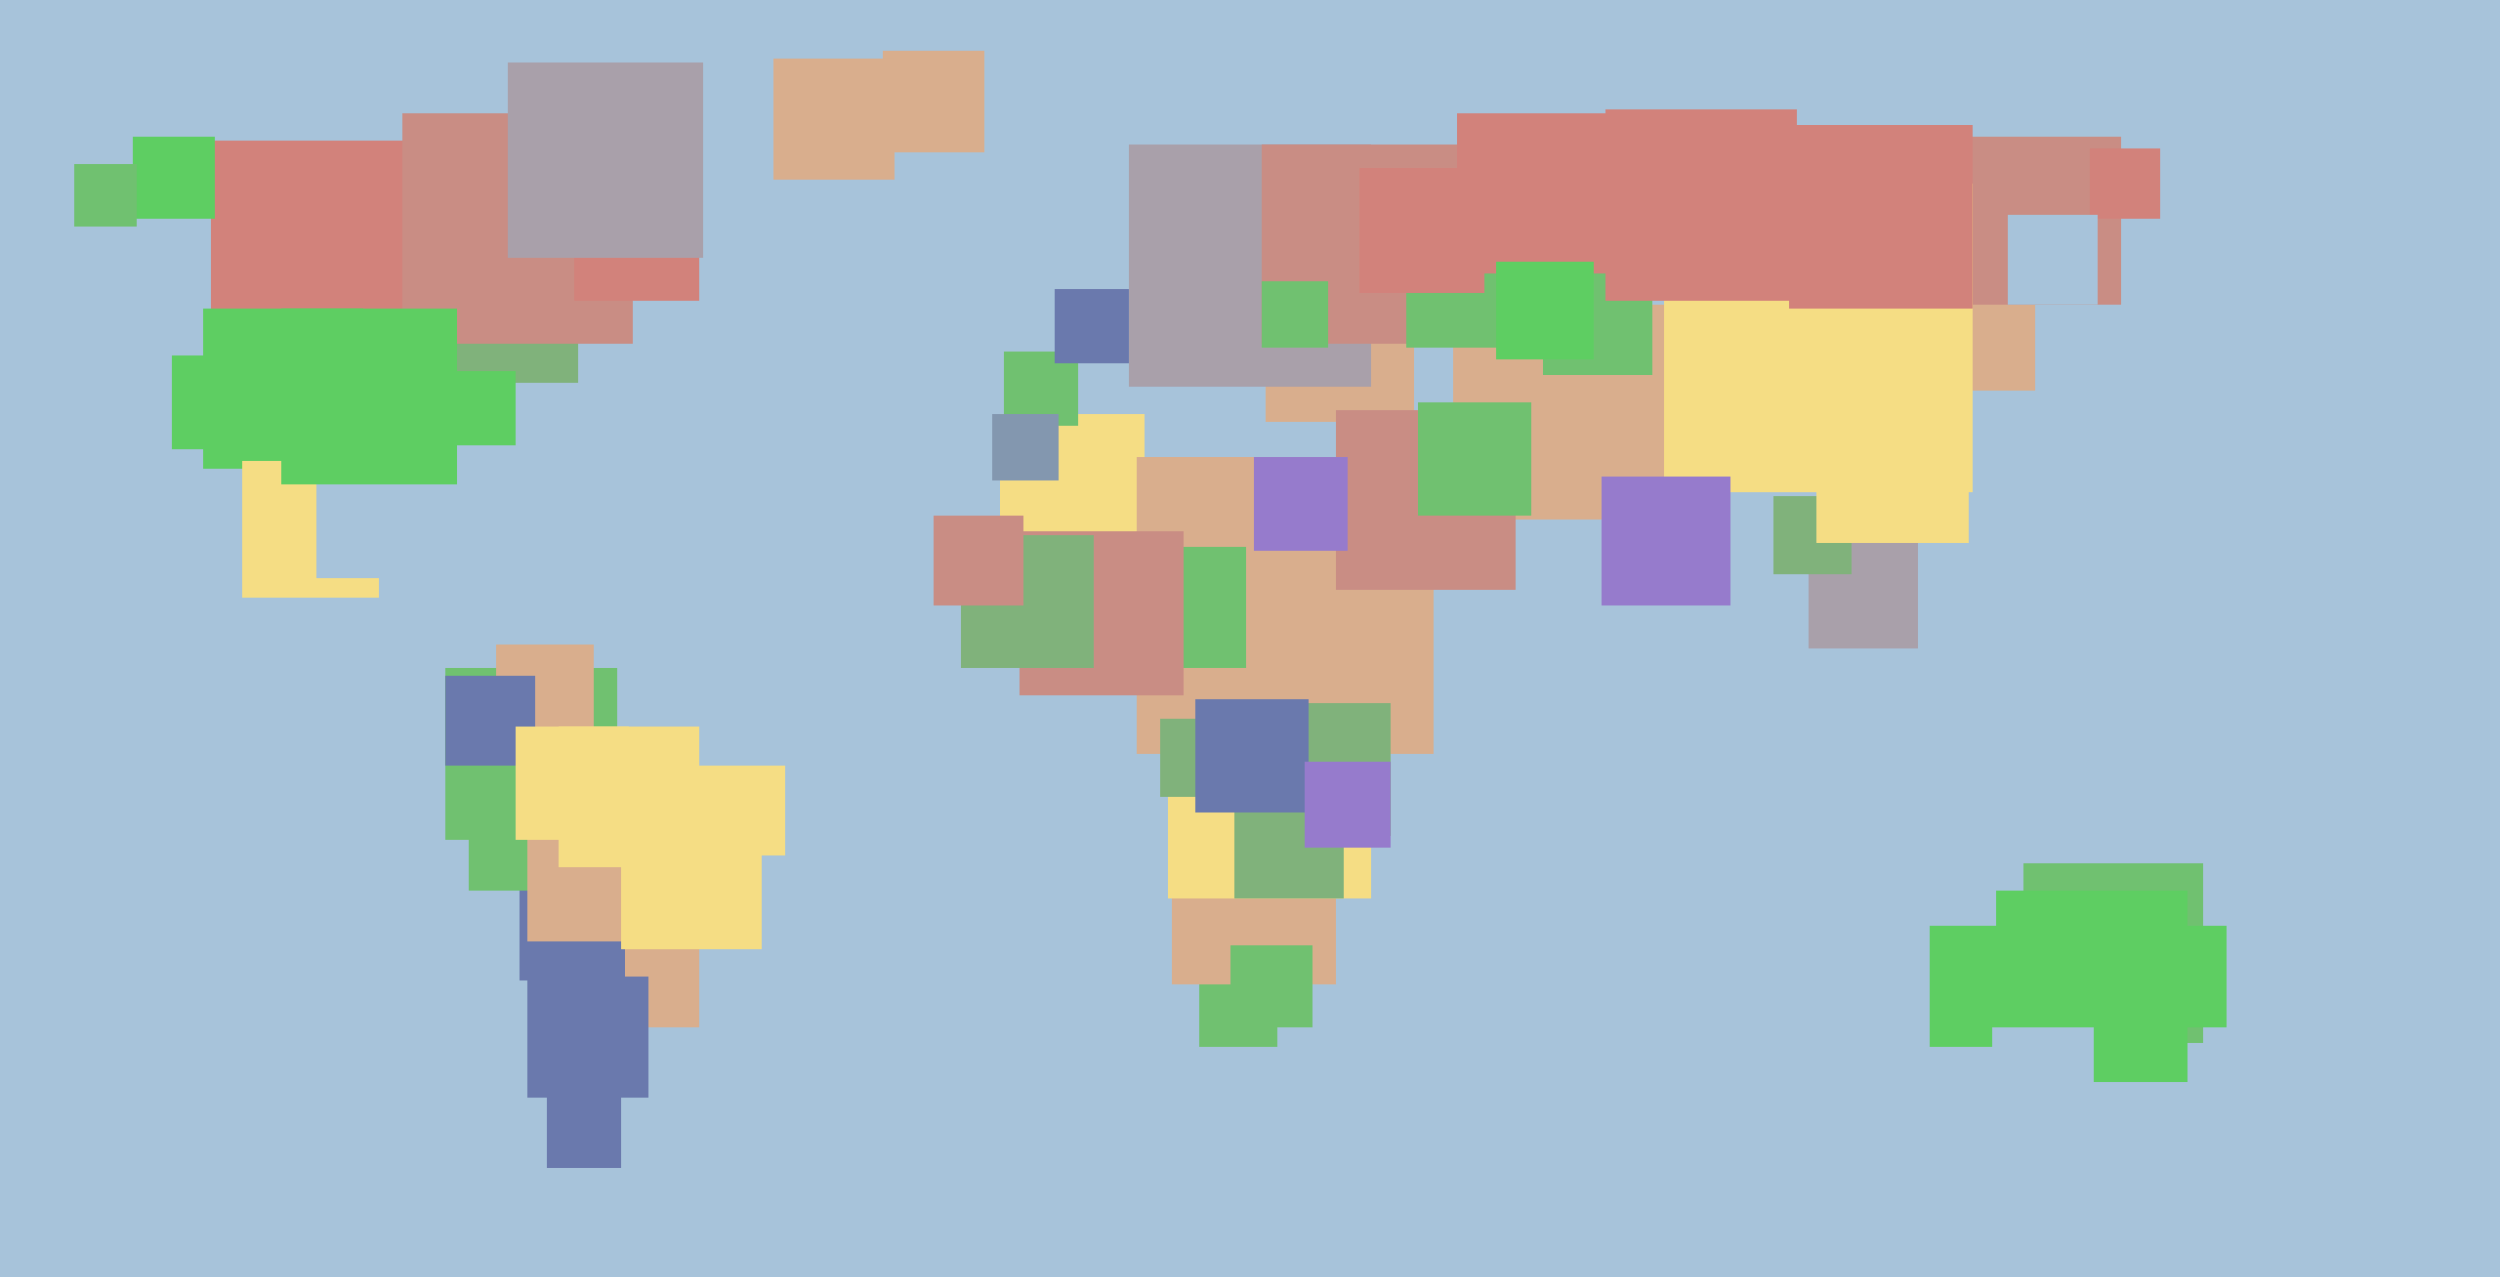 <svg xmlns="http://www.w3.org/2000/svg" width="640px" height="327px">
  <rect width="640" height="327" fill="rgb(167,195,218)"/>
  <rect x="226" y="13" width="26" height="26" fill="rgb(217,174,141)"/>
  <rect x="54" y="36" width="68" height="68" fill="rgb(210,130,123)"/>
  <rect x="44" y="91" width="24" height="24" fill="rgb(94,206,98)"/>
  <rect x="52" y="79" width="41" height="41" fill="rgb(94,206,98)"/>
  <rect x="469" y="48" width="52" height="52" fill="rgb(217,174,141)"/>
  <rect x="62" y="118" width="35" height="35" fill="rgb(245,221,132)"/>
  <rect x="307" y="248" width="20" height="20" fill="rgb(112,193,112)"/>
  <rect x="324" y="70" width="38" height="38" fill="rgb(217,174,141)"/>
  <rect x="141" y="225" width="38" height="38" fill="rgb(217,174,141)"/>
  <rect x="256" y="106" width="37" height="37" fill="rgb(245,221,132)"/>
  <rect x="518" y="221" width="46" height="46" fill="rgb(112,193,112)"/>
  <rect x="463" y="138" width="28" height="28" fill="rgb(169,160,170)"/>
  <rect x="114" y="171" width="44" height="44" fill="rgb(112,193,112)"/>
  <rect x="289" y="37" width="62" height="62" fill="rgb(169,160,170)"/>
  <rect x="133" y="224" width="27" height="27" fill="rgb(106,121,173)"/>
  <rect x="127" y="165" width="25" height="25" fill="rgb(217,174,141)"/>
  <rect x="300" y="210" width="42" height="42" fill="rgb(217,174,141)"/>
  <rect x="34" y="35" width="21" height="21" fill="rgb(94,206,98)"/>
  <rect x="500" y="35" width="43" height="43" fill="rgb(201,141,132)"/>
  <rect x="299" y="178" width="52" height="52" fill="rgb(245,221,132)"/>
  <rect x="291" y="117" width="76" height="76" fill="rgb(217,174,141)"/>
  <rect x="120" y="190" width="38" height="38" fill="rgb(112,193,112)"/>
  <rect x="140" y="280" width="19" height="19" fill="rgb(106,121,173)"/>
  <rect x="297" y="184" width="20" height="20" fill="rgb(128,178,123)"/>
  <rect x="288" y="140" width="31" height="31" fill="rgb(112,193,112)"/>
  <rect x="81" y="117" width="31" height="31" fill="rgb(167,195,218)"/>
  <rect x="261" y="136" width="42" height="42" fill="rgb(201,141,132)"/>
  <rect x="19" y="42" width="16" height="16" fill="rgb(112,193,112)"/>
  <rect x="110" y="60" width="38" height="38" fill="rgb(128,178,123)"/>
  <rect x="372" y="78" width="55" height="55" fill="rgb(217,174,141)"/>
  <rect x="511" y="228" width="49" height="49" fill="rgb(94,206,98)"/>
  <rect x="114" y="173" width="23" height="23" fill="rgb(106,121,173)"/>
  <rect x="544" y="237" width="26" height="26" fill="rgb(94,206,98)"/>
  <rect x="395" y="68" width="28" height="28" fill="rgb(112,193,112)"/>
  <rect x="535" y="38" width="18" height="18" fill="rgb(210,130,123)"/>
  <rect x="342" y="105" width="46" height="46" fill="rgb(201,141,132)"/>
  <rect x="426" y="47" width="79" height="79" fill="rgb(245,221,132)"/>
  <rect x="257" y="90" width="19" height="19" fill="rgb(112,193,112)"/>
  <rect x="135" y="199" width="42" height="42" fill="rgb(217,174,141)"/>
  <rect x="316" y="202" width="28" height="28" fill="rgb(128,178,123)"/>
  <rect x="323" y="37" width="51" height="51" fill="rgb(201,141,132)"/>
  <rect x="322" y="180" width="34" height="34" fill="rgb(128,178,123)"/>
  <rect x="411" y="28" width="49" height="49" fill="rgb(210,130,123)"/>
  <rect x="143" y="186" width="36" height="36" fill="rgb(245,221,132)"/>
  <rect x="254" y="106" width="17" height="17" fill="rgb(131,151,175)"/>
  <rect x="178" y="196" width="23" height="23" fill="rgb(245,221,132)"/>
  <rect x="360" y="58" width="31" height="31" fill="rgb(112,193,112)"/>
  <rect x="246" y="137" width="34" height="34" fill="rgb(128,178,123)"/>
  <rect x="323" y="72" width="17" height="17" fill="rgb(112,193,112)"/>
  <rect x="348" y="43" width="32" height="32" fill="rgb(210,130,123)"/>
  <rect x="514" y="55" width="23" height="23" fill="rgb(167,195,218)"/>
  <rect x="132" y="186" width="29" height="29" fill="rgb(245,221,132)"/>
  <rect x="239" y="132" width="23" height="23" fill="rgb(201,141,132)"/>
  <rect x="315" y="242" width="21" height="21" fill="rgb(112,193,112)"/>
  <rect x="103" y="29" width="59" height="59" fill="rgb(201,141,132)"/>
  <rect x="494" y="237" width="31" height="31" fill="rgb(94,206,98)"/>
  <rect x="321" y="117" width="24" height="24" fill="rgb(150,123,204)"/>
  <rect x="147" y="45" width="32" height="32" fill="rgb(210,130,123)"/>
  <rect x="113" y="95" width="19" height="19" fill="rgb(94,206,98)"/>
  <rect x="72" y="79" width="45" height="45" fill="rgb(94,206,98)"/>
  <rect x="458" y="32" width="47" height="47" fill="rgb(210,130,123)"/>
  <rect x="306" y="179" width="29" height="29" fill="rgb(106,121,173)"/>
  <rect x="334" y="195" width="22" height="22" fill="rgb(150,123,204)"/>
  <rect x="130" y="16" width="50" height="50" fill="rgb(169,160,170)"/>
  <rect x="454" y="127" width="20" height="20" fill="rgb(128,178,123)"/>
  <rect x="373" y="29" width="41" height="41" fill="rgb(210,130,123)"/>
  <rect x="270" y="74" width="19" height="19" fill="rgb(106,121,173)"/>
  <rect x="198" y="15" width="31" height="31" fill="rgb(217,174,141)"/>
  <rect x="510" y="263" width="26" height="26" fill="rgb(167,195,218)"/>
  <rect x="383" y="67" width="25" height="25" fill="rgb(94,206,98)"/>
  <rect x="363" y="103" width="29" height="29" fill="rgb(112,193,112)"/>
  <rect x="465" y="100" width="39" height="39" fill="rgb(245,221,132)"/>
  <rect x="159" y="207" width="36" height="36" fill="rgb(245,221,132)"/>
  <rect x="135" y="250" width="31" height="31" fill="rgb(106,121,173)"/>
  <rect x="410" y="122" width="33" height="33" fill="rgb(150,123,204)"/>
</svg>